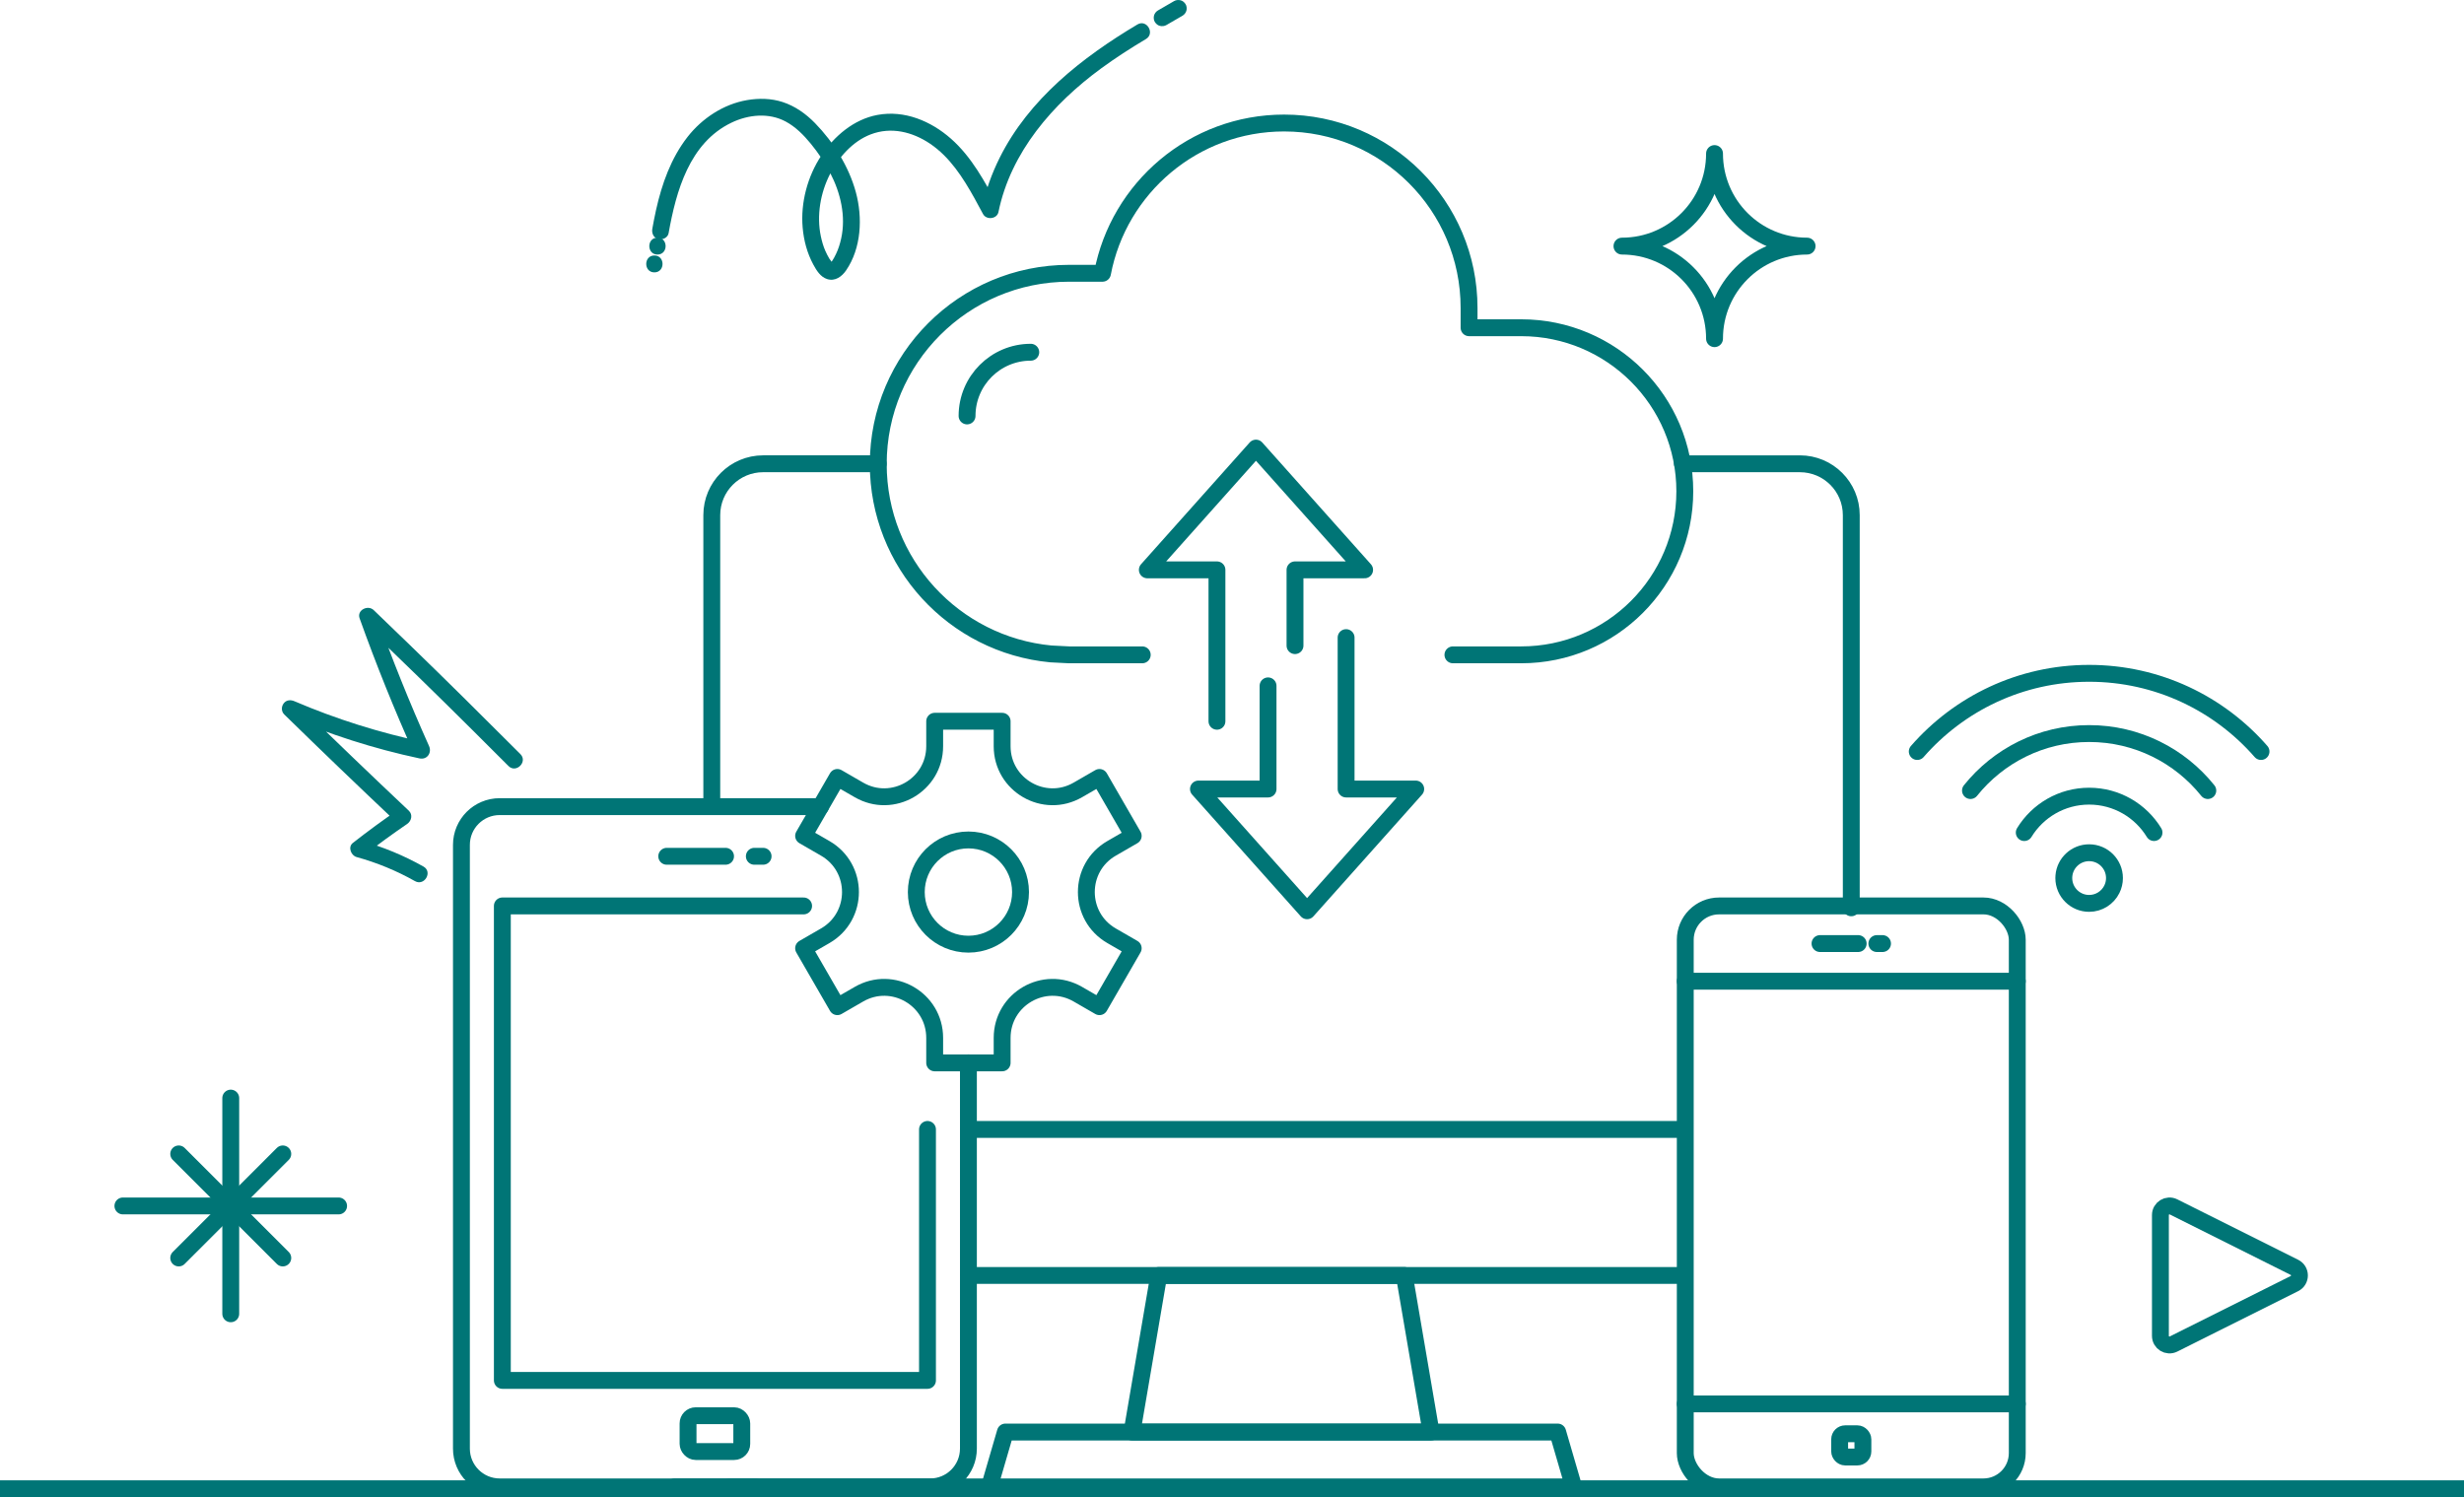 <?xml version="1.0" encoding="UTF-8"?>
<svg xmlns="http://www.w3.org/2000/svg" id="Layer_1" viewBox="0 0 413.997 251.577">
  <defs>
    <style>.cls-1{stroke-miterlimit:10;}.cls-1,.cls-2,.cls-3{fill:none;stroke:#007576;}.cls-1,.cls-3{stroke-width:2.835px;}.cls-2{stroke-width:2.835px;}.cls-2,.cls-3{stroke-linecap:round;stroke-linejoin:round;}.cls-4{fill:#007576;}</style>
  </defs>
  <line class="cls-1" y1="250.159" x2="413.997" y2="250.159"></line>
  <path class="cls-4" d="M112.336,39.19c1.268-7.104,3.508-15.187,10.563-18.578,2.855-1.372,6.279-1.706,9.107-.193,1.68.899,3.026,2.272,4.225,3.732,1.246,1.516,2.348,3.168,3.256,4.909,1.749,3.355,2.673,7.272,1.844,11.026-.197.892-.471,1.777-.871,2.6-.207.426-.43.871-.707,1.256-.043.06-.261.357-.299.332-.055-.037.541-.171.486-.002.004-.011-.545-.726-.59-.801-.251-.423-.481-.861-.678-1.312-.343-.784-.582-1.623-.758-2.459-.731-3.47-.076-7.283,1.53-10.422,1.457-2.848,3.833-5.547,6.858-6.701,3.415-1.303,6.985-.441,9.98,1.579,3.307,2.231,5.522,5.704,7.431,9.125.496.889.976,1.786,1.455,2.684.555,1.039,2.345.855,2.591-.339,2.074-10.085,9.126-18.175,17.236-24.119,2.427-1.779,4.961-3.407,7.546-4.947,1.566-.933.142-3.384-1.431-2.448-9.28,5.527-18.223,12.53-23.143,22.391-1.324,2.654-2.344,5.461-2.942,8.368l2.591-.339c-2.14-4.01-4.376-8.179-7.834-11.225-3.374-2.972-7.8-4.832-12.334-3.999-3.978.731-7.297,3.563-9.472,6.862-2.3,3.489-3.475,7.881-3.116,12.053.188,2.184.753,4.314,1.801,6.248.532.981,1.197,2.069,2.324,2.426,1.32.418,2.455-.415,3.168-1.451,2.578-3.746,2.806-8.878,1.647-13.147-1.172-4.315-3.751-8.424-6.862-11.612-1.534-1.571-3.355-2.869-5.458-3.548-1.922-.621-3.972-.656-5.95-.319-3.964.675-7.578,3.065-10.026,6.209-2.774,3.561-4.298,7.878-5.273,12.243-.234,1.05-.438,2.106-.627,3.165-.134.753.204,1.528.99,1.743.686.188,1.608-.232,1.743-.99h-.001Z"></path>
  <path class="cls-4" d="M195.978,4.207c.904-.524,1.807-1.048,2.711-1.572.308-.178.557-.505.651-.847.093-.339.051-.791-.143-1.092-.195-.303-.486-.569-.847-.651-.373-.085-.755-.053-1.092.143-.904.524-1.807,1.048-2.711,1.572-.308.178-.557.505-.651.847-.093.339-.051.791.143,1.092.195.303.486.569.847.651.373.085.755.053,1.092-.143h0Z"></path>
  <path class="cls-4" d="M110.466,42.772c1.824,0,1.827-2.835,0-2.835s-1.827,2.835,0,2.835h0Z"></path>
  <path class="cls-4" d="M109.949,45.767c1.824,0,1.827-2.835,0-2.835s-1.827,2.835,0,2.835h0Z"></path>
  <path class="cls-4" d="M71.149,145.609c-3.303-1.862-6.832-3.322-10.487-4.331l.625,2.369c2.314-1.81,4.692-3.538,7.118-5.194.727-.496.991-1.562.287-2.226-6.361-6-12.669-12.056-18.921-18.169l-1.718,2.226c7.234,3.101,14.732,5.516,22.432,7.153,1.282.273,2.108-.953,1.601-2.082-3.27-7.283-6.246-14.694-8.934-22.212l-2.369,1.379c6.286,6.05,12.545,12.127,18.728,18.282,1.976,1.967,3.947,3.938,5.916,5.91,1.291,1.293,3.295-.711,2.004-2.004-6.164-6.174-12.358-12.318-18.626-18.386-2.003-1.939-4.01-3.873-6.018-5.806-.961-.925-2.867-.013-2.369,1.379,2.77,7.748,5.85,15.383,9.22,22.889l1.601-2.082c-7.448-1.584-14.755-3.867-21.755-6.868-.65-.279-1.371-.247-1.828.365-.415.555-.404,1.358.111,1.861,6.253,6.112,12.56,12.169,18.921,18.169l.287-2.226c-2.627,1.793-5.187,3.677-7.692,5.637-.87.681-.309,2.111.625,2.369,3.431.947,6.709,2.298,9.81,4.045,1.591.897,3.022-1.551,1.431-2.448h0Z"></path>
  <line class="cls-3" x1="38.77" y1="184.516" x2="38.77" y2="220.759"></line>
  <line class="cls-3" x1="56.892" y1="202.637" x2="20.649" y2="202.637"></line>
  <line class="cls-3" x1="30.028" y1="193.895" x2="47.513" y2="211.38"></line>
  <line class="cls-3" x1="47.513" y1="193.895" x2="30.028" y2="211.38"></line>
  <path class="cls-3" d="M303.625,41.355c-8.597,0-15.553-6.957-15.553-15.553,0,8.597-6.957,15.553-15.553,15.553,8.597,0,15.553,6.957,15.553,15.553,0-8.597,6.956-15.553,15.553-15.553Z"></path>
  <path class="cls-3" d="M362.988,224.472v-20.306c0-1.135,1.195-1.873,2.21-1.366l20.306,10.153c1.125.563,1.125,2.169,0,2.731l-20.306,10.153c-1.015.508-2.21-.231-2.21-1.366h0Z"></path>
  <path class="cls-3" d="M244.117,110.034h11.478c15.177,0,27.482-12.304,27.482-27.482s-12.304-27.481-27.482-27.481h-8.766v-3.322c0-17.164-13.914-31.078-31.079-31.078-15.169,0-27.781,10.874-30.513,25.248h-5.617c-17.704,0-32.057,14.352-32.057,32.057h0c0,16.67,12.726,30.358,28.992,31.903l3.065.155h12.297"></path>
  <polyline class="cls-3" points="217.584 108.484 217.584 95.754 229.279 95.754 211.026 75.296 192.773 95.754 204.47 95.754 204.47 121.195"></polyline>
  <polyline class="cls-3" points="213.056 115.248 213.056 132.58 201.361 132.58 219.614 153.037 237.867 132.58 226.17 132.58 226.17 107.139"></polyline>
  <path class="cls-3" d="M162.483,69.891c0-5.912,4.793-10.705,10.705-10.705"></path>
  <path class="cls-3" d="M282.684,77.93h19.735c4.765,0,8.629,3.863,8.629,8.629v65.982"></path>
  <path class="cls-3" d="M119.593,135.539v-48.981c0-4.765,3.863-8.629,8.629-8.629h19.342"></path>
  <line class="cls-3" x1="283.077" y1="189.781" x2="162.711" y2="189.781"></line>
  <line class="cls-3" x1="283.077" y1="214.319" x2="162.711" y2="214.319"></line>
  <polygon class="cls-3" points="240.444 240.628 190.196 240.628 194.691 214.319 235.949 214.319 240.444 240.628"></polygon>
  <polygon class="cls-3" points="264.405 249.845 166.235 249.845 168.921 240.628 261.719 240.628 264.405 249.845"></polygon>
  <line class="cls-3" x1="122.593" y1="249.845" x2="166.235" y2="249.845"></line>
  <line class="cls-3" x1="113.373" y1="249.845" x2="126.865" y2="249.845"></line>
  <rect class="cls-3" x="115.606" y="237.888" width="9.026" height="6.019" rx="1.286" ry="1.286"></rect>
  <line class="cls-3" x1="112.024" y1="143.883" x2="121.906" y2="143.883"></line>
  <line class="cls-3" x1="126.742" y1="143.883" x2="128.214" y2="143.883"></line>
  <path class="cls-3" d="M162.711,178.596v64.82c0,3.55-2.878,6.429-6.428,6.429h-72.326c-3.55,0-6.429-2.878-6.429-6.429v-101.449c0-3.55,2.878-6.428,6.429-6.428h53.903"></path>
  <polyline class="cls-3" points="155.835 189.781 155.835 231.95 84.403 231.95 84.403 152.226 135.021 152.226"></polyline>
  <rect class="cls-3" x="283.156" y="152.226" width="55.782" height="97.619" rx="5.682" ry="5.682"></rect>
  <line class="cls-3" x1="283.156" y1="235.9" x2="338.939" y2="235.9"></line>
  <line class="cls-3" x1="283.156" y1="164.874" x2="338.939" y2="164.874"></line>
  <line class="cls-3" x1="305.795" y1="158.55" x2="312.207" y2="158.55"></line>
  <line class="cls-3" x1="315.344" y1="158.55" x2="316.299" y2="158.55"></line>
  <rect class="cls-3" x="309.095" y="240.92" width="3.905" height="3.905" rx=".931" ry=".931"></rect>
  <path class="cls-3" d="M190.4,140.453l-5.668-9.817-3.634,2.098c-5.653,3.264-12.72-.816-12.72-7.344v-4.196h-11.335v4.196c0,6.528-7.067,10.608-12.72,7.344l-3.634-2.098-5.668,9.817,3.634,2.098c5.653,3.264,5.653,11.424,0,14.688l-3.634,2.098,5.668,9.817,3.634-2.098c5.653-3.264,12.72.816,12.72,7.344v4.196h11.335v-4.196c0-6.528,7.067-10.608,12.72-7.344l3.634,2.098,5.668-9.817-3.634-2.098c-5.653-3.264-5.653-11.424,0-14.688l3.634-2.098Z"></path>
  <circle class="cls-2" cx="162.711" cy="149.896" r="8.757"></circle>
  <path class="cls-3" d="M340.112,139.898c2.243-3.669,6.287-6.118,10.902-6.118s8.658,2.448,10.901,6.116"></path>
  <path class="cls-3" d="M331.076,132.839c4.68-5.839,11.873-9.578,19.938-9.578s15.258,3.739,19.938,9.578"></path>
  <path class="cls-3" d="M322.135,126.279c7.023-8.051,17.357-13.138,28.879-13.138s21.857,5.087,28.879,13.138"></path>
  <path class="cls-3" d="M355.271,147.54c0,.679-.16,1.321-.443,1.891-.693,1.401-2.141,2.367-3.815,2.367-2.348,0-4.258-1.906-4.258-4.258,0-.116.004-.232.014-.345.174-2.189,2.011-3.909,4.243-3.909,2.352,0,4.258,1.906,4.258,4.254h0Z"></path>
</svg>
